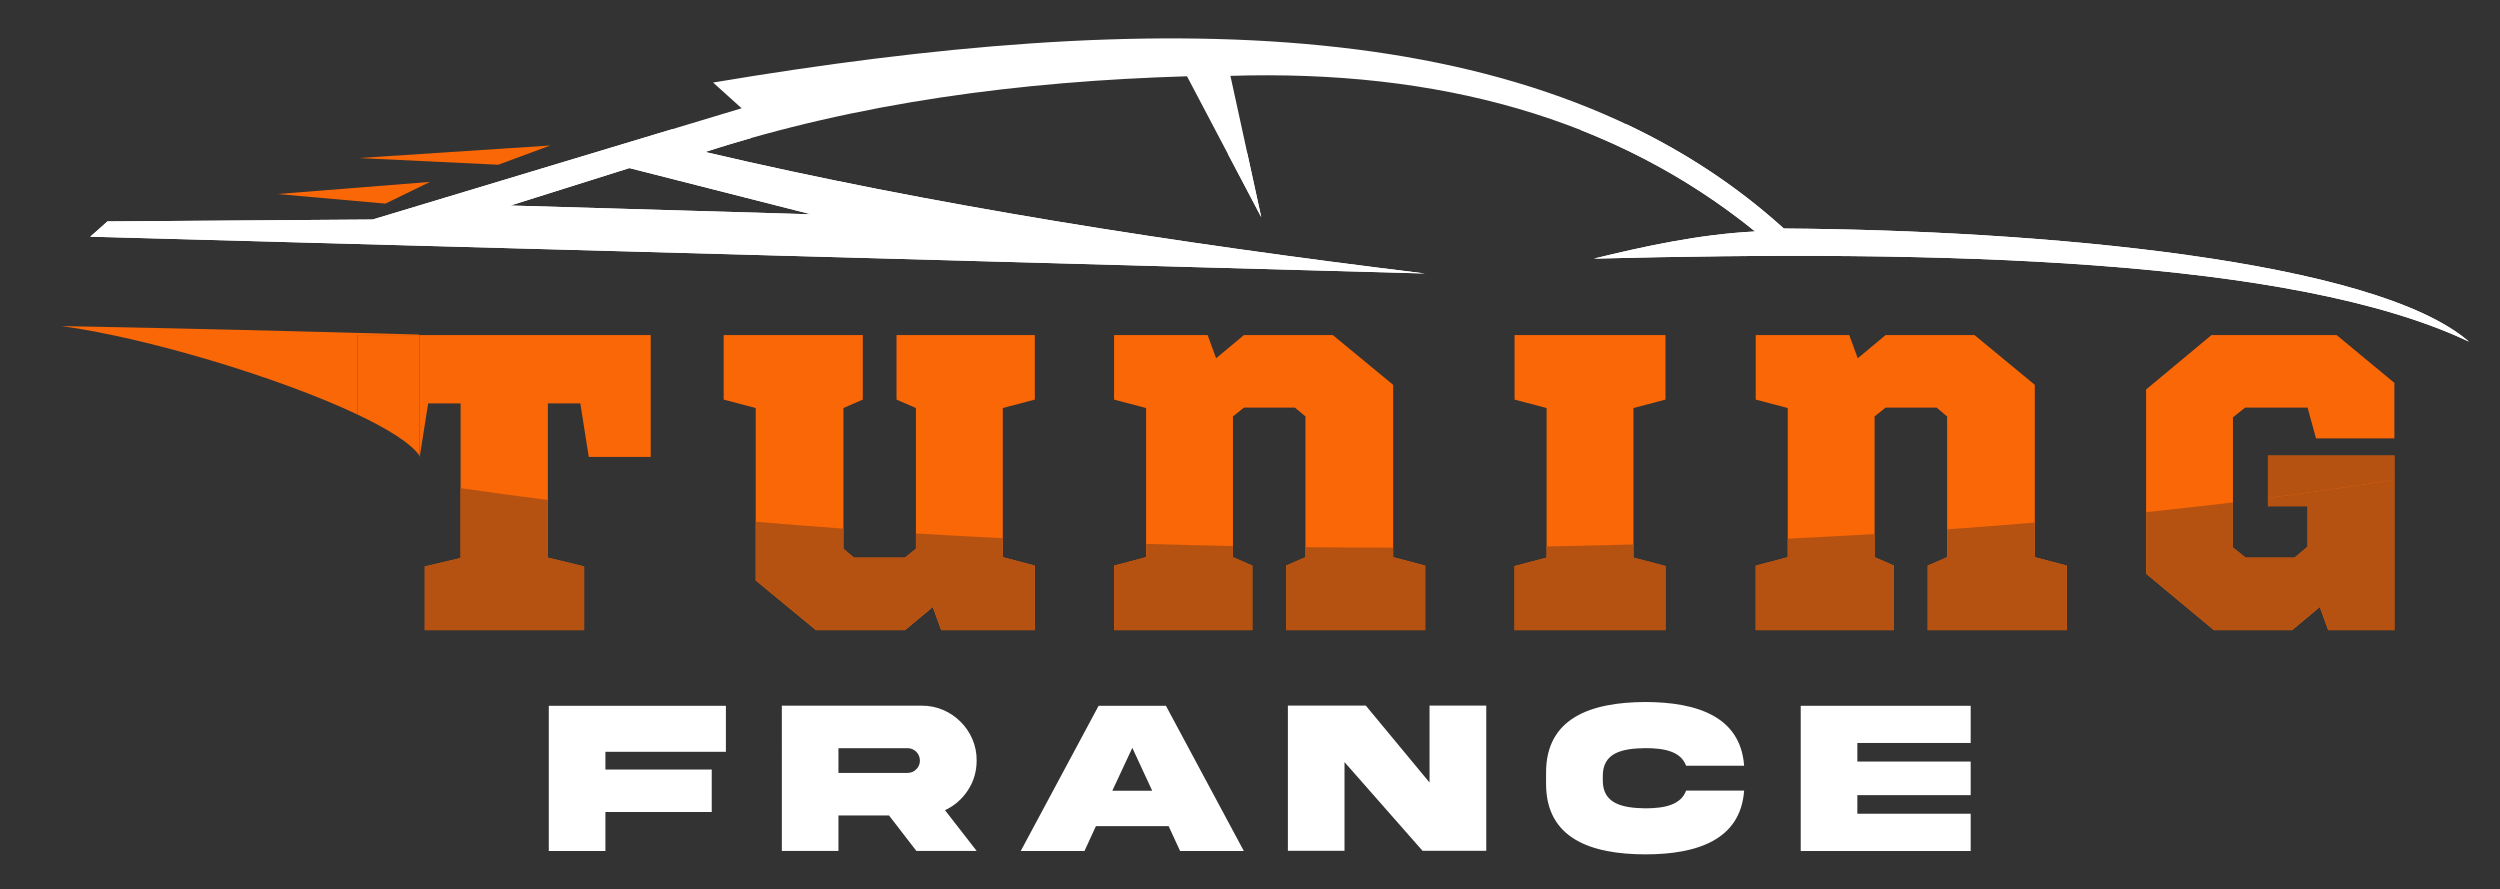 <?xml version="1.0" encoding="utf-8"?>
<!-- Generator: Adobe Illustrator 16.0.0, SVG Export Plug-In . SVG Version: 6.00 Build 0)  -->
<!DOCTYPE svg PUBLIC "-//W3C//DTD SVG 1.1//EN" "http://www.w3.org/Graphics/SVG/1.1/DTD/svg11.dtd">
<svg version="1.1" id="Calque_1" xmlns="http://www.w3.org/2000/svg" xmlns:xlink="http://www.w3.org/1999/xlink" x="0px" y="0px"
	 width="224.896px" height="80px" viewBox="0 0 224.896 80" enable-background="new 0 0 224.896 80" xml:space="preserve">
<rect x="0" y="0" width="224.896" height="80" fill="#333333" stroke="none"/>
<path fill-rule="evenodd" clip-rule="evenodd" fill="#FFFFFF" d="M8.117,21.292c40.028,1.091,80.037,2.201,120.063,3.311
	c-22.684-2.766-44.537-6.19-64.749-10.931c13.738-4.44,28.308-6.359,43.349-6.81c2.227,4.232,4.454,8.447,6.682,12.681
	c-0.926-4.234-1.851-8.486-2.775-12.719c18.702-0.583,34.611,3.801,47.199,13.998c-5.077,0.263-9.946,1.335-14.513,2.445
	c31.215-0.79,62.807-0.075,78.734,7.47c-8.492-7.356-38.48-10.028-61.637-10.179C138.637,0.784,103.61,0.803,64.148,7.425
	c0.868,0.771,1.717,1.542,2.567,2.314c-11.079,3.33-22.138,6.679-33.196,10.009c-7.945,0.057-15.909,0.114-23.854,0.17
	C9.155,20.388,8.626,20.84,8.117,21.292L8.117,21.292z M56.618,15.12l-10.7,3.368l27.044,0.79L56.618,15.12z"/>
<polygon fill-rule="evenodd" clip-rule="evenodd" fill="#FA6706" points="49.504,13.088 44.823,14.819 32.273,14.217 "/>
<polygon fill-rule="evenodd" clip-rule="evenodd" fill="#FA6706" points="38.69,16.362 34.67,18.318 24.952,17.454 "/>
<g>
	<path fill-rule="evenodd" clip-rule="evenodd" fill="#FFFFFF" d="M113.462,19.542c-0.417-1.908-0.834-3.82-1.251-5.732
		c-0.58,0.016-1.162,0.03-1.746,0.044C111.463,15.748,112.462,17.643,113.462,19.542z"/>
	<path fill-rule="evenodd" clip-rule="evenodd" fill="#FFFFFF" d="M160.471,20.558c-4.241-3.842-8.981-6.936-14.156-9.38
		c-1.346,0.182-2.715,0.356-4.109,0.522c5.683,2.239,10.919,5.264,15.681,9.121c-5.077,0.263-9.946,1.335-14.513,2.445
		c31.215-0.79,62.807-0.075,78.734,7.47C213.615,23.38,183.627,20.708,160.471,20.558z"/>
	<path fill-rule="evenodd" clip-rule="evenodd" fill="#FFFFFF" d="M67.594,12.411c-2.455-0.234-4.85-0.493-7.178-0.775
		c-8.973,2.704-17.935,5.414-26.897,8.112c-7.945,0.057-15.909,0.114-23.854,0.17c-0.509,0.47-1.038,0.921-1.547,1.373
		c40.028,1.091,80.037,2.201,120.063,3.311c-22.684-2.766-44.537-6.19-64.749-10.931C64.811,13.226,66.199,12.807,67.594,12.411z
		 M72.962,19.278l-27.044-0.79l10.7-3.368L72.962,19.278z"/>
</g>
<g>
	<path fill="#FFFFFF" d="M49.369,63.492h15.931v4.141H54.462v1.595h9.564v3.819h-9.564v3.509h-5.093V63.492z"/>
	<path fill="#FFFFFF" d="M82.919,63.482c2.692-0.029,4.977,2.235,4.938,4.938c0,0.982-0.263,1.876-0.788,2.674
		c-0.515,0.787-1.205,1.39-2.061,1.788l2.849,3.664h-5.424l-2.459-3.188h-4.549v3.188h-5.093V63.482H82.919z M75.426,67.303v2.226
		h6.211c0.311,0,0.573-0.106,0.787-0.32c0.224-0.224,0.33-0.486,0.33-0.788c0-0.622-0.495-1.117-1.117-1.117H75.426z"/>
	<path fill="#FFFFFF" d="M98.829,63.492h6.056l7.008,13.063h-5.734l-1.03-2.235h-6.542l-1.03,2.235h-5.734L98.829,63.492z
		 M100.063,71.132h3.587l-1.788-3.858L100.063,71.132z"/>
	<path fill="#FFFFFF" d="M128.599,63.473h5.103v13.063h-5.734l-7.018-7.979v7.979h-5.094V63.473h7.008l5.735,6.921V63.473z"/>
	<path fill="#FFFFFF" d="M156.899,71.122c-0.32,4.413-4.189,5.735-8.894,5.735c-4.898-0.01-8.942-1.429-8.923-6.376v-0.953
		c-0.02-4.938,4.024-6.356,8.923-6.376c4.704,0.01,8.573,1.331,8.894,5.734h-5.22c-0.476-1.283-1.924-1.584-3.674-1.584
		c-2.08,0.029-3.849,0.398-3.82,2.547v0.32c-0.028,2.129,1.74,2.518,3.82,2.547c1.75,0,3.208-0.312,3.674-1.595H156.899z"/>
	<path fill="#FFFFFF" d="M161.99,63.492h15.289v3.344h-10.195v1.672h10.195v3.022h-10.195v1.672h10.195v3.354H161.99V63.492z"/>
</g>
<g>
	<path fill="#FA6706" d="M37.757,41.105l0.759-4.816h2.92v13.916l-3.224,0.76v5.728h14.335v-5.728l-3.261-0.795V36.289h2.92
		l0.758,4.816h5.576v-10.96H37.722v10.828"/>
	<polygon fill="#FA6706" points="80.65,35.947 82.396,36.706 82.396,49.373 81.41,50.17 76.82,50.17 75.872,49.373 75.872,36.706 
		77.616,35.947 77.616,30.145 65.101,30.145 65.101,35.947 67.983,36.706 67.983,52.217 73.406,56.692 81.41,56.692 83.911,54.606 
		84.671,56.692 93.09,56.692 93.09,50.891 90.208,50.131 90.208,36.706 93.09,35.947 93.09,30.145 80.65,30.145 	"/>
	<polygon fill="#FA6706" points="125.326,34.62 119.902,30.145 111.901,30.145 109.398,32.23 108.639,30.145 100.22,30.145 
		100.22,35.947 103.102,36.706 103.102,50.131 100.22,50.891 100.22,56.692 112.658,56.692 112.658,50.891 110.914,50.131 
		110.914,37.464 111.901,36.667 116.489,36.667 117.438,37.464 117.438,50.131 115.692,50.891 115.692,56.692 128.209,56.692 
		128.209,50.891 125.326,50.131 	"/>
	<polygon fill="#FA6706" points="136.248,35.947 139.131,36.706 139.131,50.17 136.248,50.928 136.248,56.692 149.825,56.692 
		149.825,50.928 146.942,50.17 146.942,36.706 149.825,35.947 149.825,30.145 136.248,30.145 	"/>
	<polygon fill="#FA6706" points="183.048,34.62 177.625,30.145 169.623,30.145 167.12,32.23 166.36,30.145 157.941,30.145 
		157.941,35.947 160.824,36.706 160.824,50.131 157.941,50.891 157.941,56.692 170.381,56.692 170.381,50.891 168.636,50.131 
		168.636,37.464 169.623,36.667 174.212,36.667 175.16,37.464 175.16,50.131 173.414,50.891 173.414,56.692 185.931,56.692 
		185.931,50.891 183.048,50.131 	"/>
	<polygon fill="#FA6706" points="201.973,36.667 207.586,36.667 208.344,39.436 215.397,39.436 215.397,34.443 210.202,30.145 
		198.938,30.145 193.06,35.037 193.06,51.611 199.166,56.692 206.182,56.692 208.686,54.606 209.444,56.692 215.397,56.692 
		215.397,40.992 204.02,40.992 204.02,45.542 207.586,45.542 207.586,49.184 206.409,50.17 202.01,50.17 200.872,49.257 
		200.872,37.542 	"/>
	<path fill="#FA6706" d="M37.722,30.145v-0.048c-10.738-0.296-21.471-0.565-32.189-0.764c7.613,1.039,19.516,4.596,26.612,7.952
		v-7.14H37.722z"/>
	<path fill="#FA6706" d="M37.722,40.973V30.145h-5.577v7.14C34.924,38.6,36.965,39.883,37.722,40.973z"/>
</g>
<g>
	<path fill="#B55212" d="M41.436,50.187l-3.224,0.76v5.727h14.335v-5.727l-3.261-0.796v-5.173c-2.698-0.339-5.319-0.695-7.851-1.068
		V50.187z"/>
	<path fill="#B55212" d="M82.396,49.354L81.41,50.15h-4.59l-0.948-0.797v-1.798c-2.678-0.192-5.307-0.4-7.889-0.621v5.264
		l5.423,4.475h8.004l2.501-2.086l0.76,2.086h8.419v-5.802l-2.882-0.759v-1.696c-2.641-0.129-5.244-0.272-7.813-0.43V49.354z"/>
	<path fill="#B55212" d="M103.102,50.112l-2.882,0.759v5.802h12.438v-5.802l-1.744-0.759V49.12
		c-2.628-0.052-5.235-0.115-7.813-0.193V50.112z"/>
	<path fill="#B55212" d="M117.438,50.112l-1.745,0.759v5.802h12.517v-5.802l-2.883-0.759v-0.844
		c-2.649-0.003-5.279-0.019-7.889-0.048V50.112z"/>
	<path fill="#B55212" d="M139.131,50.15l-2.883,0.759v5.764h13.577v-5.764l-2.883-0.759v-1.172c-2.58,0.072-5.183,0.133-7.812,0.178
		V50.15z"/>
	<path fill="#B55212" d="M175.16,50.112l-1.746,0.759v5.802h12.517v-5.802l-2.883-0.759v-3.104c-2.582,0.217-5.212,0.42-7.888,0.607
		V50.112z"/>
	<path fill="#B55212" d="M160.824,50.112l-2.883,0.759v5.802h12.439v-5.802l-1.745-0.759v-2.073
		c-2.568,0.152-5.172,0.293-7.812,0.419V50.112z"/>
	<path fill="#B55212" d="M204.02,45.522h3.566v3.642l-1.177,0.986h-4.399l-1.138-0.913v-4.044c-2.538,0.309-5.144,0.602-7.813,0.879
		v5.52l6.106,5.081h7.016l2.504-2.086l0.759,2.086h5.953v-13.53c-3.599,0.588-7.398,1.141-11.378,1.655V45.522z"/>
	<path fill="#B55212" d="M204.02,40.973v3.825c3.979-0.515,7.779-1.067,11.378-1.655v-2.17H204.02z"/>
</g>
</svg>
